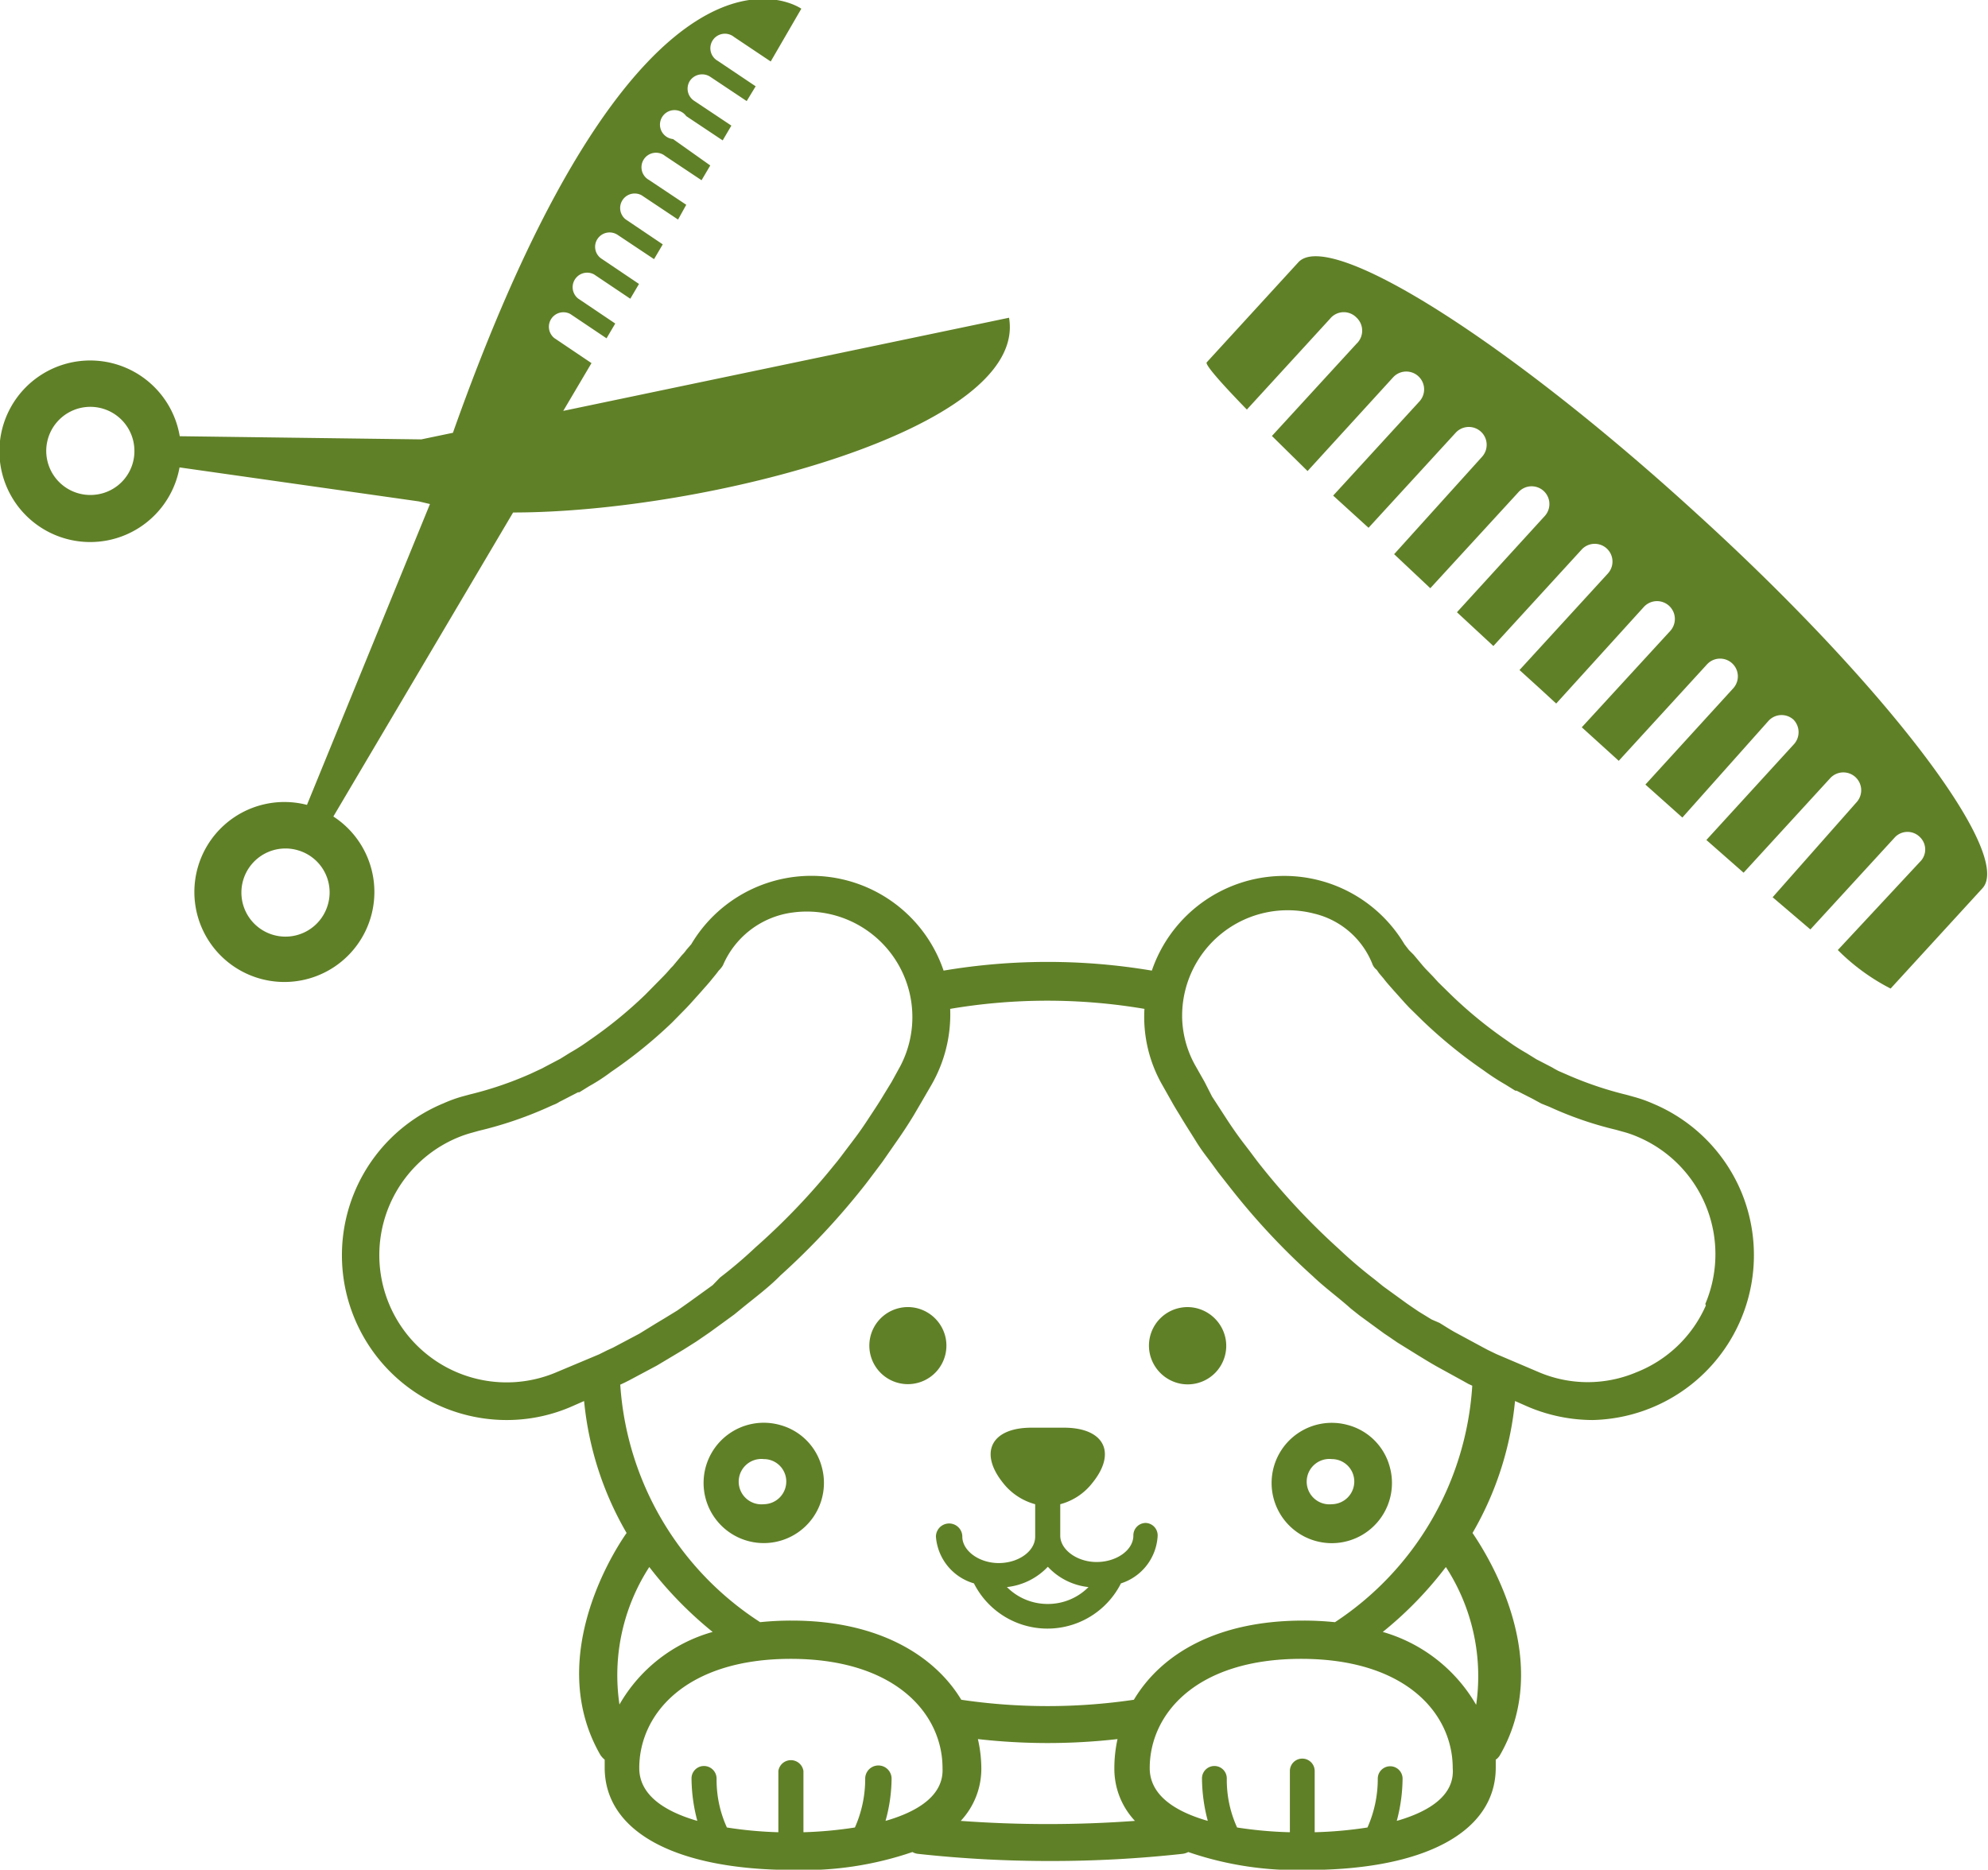 <svg xmlns="http://www.w3.org/2000/svg" width="75.32" height="70.85" viewBox="0 0 75.32 70.85"><defs><style>.cls-1{fill:#608027;}</style></defs><g id="レイヤー_2" data-name="レイヤー 2"><g id="レイヤー_1-2" data-name="レイヤー 1"><path class="cls-1" d="M66,45.23a6.24,6.24,0,0,0-3.35-3.4,5.29,5.29,0,0,0-.76-.27l-.25-.07a13.55,13.55,0,0,1-2.3-.78h0l-.3-.13-.13-.07-.12-.07-.58-.3-.37-.23a7.61,7.61,0,0,1-.73-.47h0a16.44,16.44,0,0,1-2.11-1.72l-.51-.5L54.29,37,54,36.7l-.08-.09-.36-.43L53.38,36l-.17-.22a5.3,5.3,0,0,0-9.57,1,23.75,23.75,0,0,0-7.89,0,5.29,5.29,0,0,0-9.56-1h0L26,36a1.24,1.24,0,0,1-.16.19l-.35.42-.08.08c-.1.12-.21.24-.32.35l-.64.65a16.45,16.45,0,0,1-2.12,1.73h0a7.61,7.61,0,0,1-.73.47l-.37.23-.57.3-.13.07-.13.06-.3.14h0a13.44,13.44,0,0,1-2.29.78l-.26.07a5.17,5.17,0,0,0-.75.27A6.23,6.23,0,0,0,13.45,50a6.24,6.24,0,0,0,5.75,3.81,6.15,6.15,0,0,0,2.43-.5l.5-.22a12.27,12.27,0,0,0,1.61,5c-.7,1-3,4.9-1,8.4a.79.79,0,0,0,.17.19c0,.1,0,.2,0,.3,0,2.43,2.68,3.88,7.16,3.88a12.73,12.73,0,0,0,4.5-.68.52.52,0,0,0,.22.07,45.84,45.84,0,0,0,5,.27,45.52,45.52,0,0,0,5-.27.62.62,0,0,0,.23-.07,12.67,12.67,0,0,0,4.49.68c4.48,0,7.16-1.45,7.16-3.88,0-.1,0-.2,0-.3a.52.52,0,0,0,.17-.19c2-3.5-.35-7.37-1.05-8.4a12.27,12.27,0,0,0,1.61-5l.5.22a6.3,6.3,0,0,0,2.44.5A6.25,6.25,0,0,0,66,45.23ZM23,51.17l-.3.15L21.08,52a4.82,4.82,0,1,1-3.77-8.88,4.43,4.43,0,0,1,.58-.2l.25-.07A14.6,14.6,0,0,0,20.67,42l.29-.13a1.08,1.08,0,0,0,.24-.12l.1-.05.6-.31.05,0,.37-.23a6.91,6.91,0,0,0,.83-.54,17.79,17.79,0,0,0,2.31-1.87L26,38.2l0,0,.15-.16.35-.39.08-.09c.13-.15.27-.3.38-.44l.18-.22.09-.12a1,1,0,0,0,.16-.2,3.34,3.34,0,0,1,2.63-2,4,4,0,0,1,4.09,5.82h0l-.33.6-.3.49c-.19.32-.4.63-.59.92s-.35.52-.54.77l-.25.33c-.16.21-.31.42-.48.62a25.51,25.51,0,0,1-3,3.14,17,17,0,0,1-1.34,1.14L27,48.7l-.9.65-.17.12-.27.19-.49.3-.3.18-.65.4-1,.53Zm.47,13.42a7.54,7.54,0,0,1,1.13-5.21A14.65,14.65,0,0,0,27,61.84,5.91,5.91,0,0,0,23.47,64.59ZM33.55,69a6.1,6.1,0,0,0,.23-1.6.48.48,0,1,0-1,0,4.52,4.52,0,0,1-.39,1.85,15.35,15.35,0,0,1-1.95.18V67.11a.48.48,0,0,0-.95,0v2.32a15.18,15.18,0,0,1-1.95-.18,4.34,4.34,0,0,1-.39-1.85.48.48,0,0,0-.48-.48h0a.47.47,0,0,0-.47.48,6.39,6.39,0,0,0,.22,1.6c-1.28-.37-2.2-1-2.2-2,0-2.06,1.78-4.14,5.74-4.14s5.75,2.08,5.75,4.14C35.76,68,34.84,68.63,33.55,69Zm2.85,0a2.89,2.89,0,0,0,.78-2,5.09,5.09,0,0,0-.13-1.1,23.4,23.4,0,0,0,5.29,0,5.08,5.08,0,0,0-.12,1.1A2.88,2.88,0,0,0,43,69,45.3,45.3,0,0,1,36.4,69Zm16.52,0a6.39,6.39,0,0,0,.22-1.6.47.47,0,1,0-.94,0,4.52,4.52,0,0,1-.39,1.85,15.51,15.51,0,0,1-2,.18V67.11a.47.47,0,1,0-.94,0v2.32a15.34,15.34,0,0,1-2-.18,4.34,4.34,0,0,1-.39-1.85.47.47,0,0,0-.47-.48h0a.47.47,0,0,0-.47.48,6.39,6.39,0,0,0,.22,1.6c-1.29-.37-2.2-1-2.2-2,0-2.06,1.77-4.14,5.74-4.14s5.74,2.08,5.74,4.14C55.12,68,54.21,68.63,52.92,69Zm3-4.41a6,6,0,0,0-3.53-2.75,14.21,14.21,0,0,0,2.39-2.46A7.59,7.59,0,0,1,55.93,64.59Zm-5.35-3.12a11.47,11.47,0,0,0-1.2-.06c-3.3,0-5.39,1.29-6.41,3a22.4,22.4,0,0,1-6.54,0c-1-1.66-3.12-3-6.42-3a11.47,11.47,0,0,0-1.2.06,11.62,11.62,0,0,1-5.3-9l.15-.07.18-.09,1.05-.56.72-.43.3-.18.49-.31.35-.24.16-.11.92-.67,0,0,.33-.27c.48-.39,1-.78,1.42-1.21a27.45,27.45,0,0,0,3.1-3.3c.17-.21.33-.43.49-.64l.27-.36.57-.82c.21-.3.42-.62.62-.95l.31-.53.36-.62A5.36,5.36,0,0,0,36,38.23a22,22,0,0,1,7.36,0,5.19,5.19,0,0,0,.68,2.89l.35.62c.1.18.21.36.31.52.2.34.41.66.62,1s.39.56.59.83l.24.33.51.65a26.46,26.46,0,0,0,3.08,3.29c.46.44,1,.83,1.43,1.22l.34.27,0,0,.93.68.15.1.35.24.5.31.29.18c.23.14.47.29.74.44l1,.55.16.09.15.07A11.59,11.59,0,0,1,50.58,61.47Zm14.06-12A4.79,4.79,0,0,1,62,52a4.73,4.73,0,0,1-3.69,0l-1.62-.69-.31-.15-.17-.09-1-.54c-.23-.12-.44-.26-.67-.4L54.24,50l-.49-.3-.28-.19-.16-.11-.91-.66-.32-.26a17,17,0,0,1-1.35-1.15,26.17,26.17,0,0,1-2.94-3.13c-.17-.21-.32-.42-.48-.63l-.23-.3c-.19-.25-.37-.51-.55-.78l-.61-.94L45.64,41l-.34-.6h0a3.89,3.89,0,0,1-.51-1.78,4,4,0,0,1,5-4A3.16,3.16,0,0,1,52,36.54a.49.49,0,0,0,.16.21l.09.13.17.2c.12.16.26.31.39.46l.09.1.34.38.15.16,0,0,.52.51a18.38,18.38,0,0,0,2.3,1.87,9,9,0,0,0,.83.54l.37.23.05,0,.61.31.09.05.24.13.3.12a13.46,13.46,0,0,0,2.52.87l.25.07a4,4,0,0,1,.58.2,4.83,4.83,0,0,1,2.56,6.33Z" transform="translate(0 0)"/><path class="cls-1" d="M34.69,49.56a1.46,1.46,0,1,0,1.14,1.15A1.47,1.47,0,0,0,34.69,49.56Z" transform="translate(0 0)"/><path class="cls-1" d="M45.28,49.56a1.46,1.46,0,0,0-1.72,1.72,1.48,1.48,0,0,0,1.15,1.15,1.46,1.46,0,0,0,1.72-1.72A1.48,1.48,0,0,0,45.28,49.56Z" transform="translate(0 0)"/><path class="cls-1" d="M43.41,57.71a.47.47,0,0,0-.47.48c0,.55-.64,1-1.39,1s-1.38-.47-1.38-1V57a2.28,2.28,0,0,0,1.22-.81c.93-1.15.44-2.09-1.08-2.09H39.08c-1.52,0-2,.94-1.08,2.09a2.31,2.31,0,0,0,1.22.81v1.23c0,.55-.63,1-1.38,1s-1.38-.47-1.38-1a.48.48,0,1,0-1,0A2,2,0,0,0,36.9,60s0,0,0,0a3.12,3.12,0,0,0,5.57,0s0,0,0,0a2,2,0,0,0,1.39-1.8A.47.47,0,0,0,43.41,57.71ZM39.7,60.78a2.17,2.17,0,0,1-1.55-.64,2.5,2.5,0,0,0,1.55-.77,2.45,2.45,0,0,0,1.54.77A2.16,2.16,0,0,1,39.7,60.78Z" transform="translate(0 0)"/><path class="cls-1" d="M29.56,54a2.28,2.28,0,1,0,1.57,1.57A2.24,2.24,0,0,0,29.56,54Zm-.62,3a.86.86,0,1,1,0-1.71.85.85,0,0,1,.85.85A.86.86,0,0,1,28.94,57Z" transform="translate(0 0)"/><path class="cls-1" d="M51.07,54a2.28,2.28,0,1,0,1.58,1.57A2.24,2.24,0,0,0,51.07,54Zm-.61,3a.86.86,0,1,1,0-1.71.85.85,0,0,1,.85.85A.86.86,0,0,1,50.46,57Z" transform="translate(0 0)"/><path class="cls-1" d="M6.79,17.71,15.87,19l.42.1L11.63,30.5a3.41,3.41,0,1,0,1,.44l6.81-11.52c7.29,0,19.51-3.17,18.79-7.38L21.34,15.57l1.07-1.81h0L21,12.81a.55.55,0,0,1,.61-.91l1.37.92.33-.56h0l-1.41-.95a.55.55,0,0,1,.61-.91l1.37.92.33-.56h0l-1.41-.95a.54.54,0,0,1-.16-.76.55.55,0,0,1,.76-.15l1.38.92.33-.56h0l-1.41-.95a.55.55,0,0,1,.61-.91l1.38.92L26,7.76h0l-1.41-.94a.55.55,0,1,1,.61-.91l1.38.92.33-.56h0l-1.41-1A.55.55,0,1,1,26,4.4l1.38.92.33-.56h0l-1.41-.94a.55.55,0,0,1-.16-.76.56.56,0,0,1,.77-.15l1.38.92.34-.56h0L27.2,2.31a.55.55,0,1,1,.61-.91l1.39.93,1.16-2s-6-4.25-13.2,16.07l-1.2.25-9.15-.12a3.44,3.44,0,1,0,0,1.14Zm5.62,16.61a1.67,1.67,0,1,1-1.09-2.09A1.66,1.66,0,0,1,12.41,34.32ZM3.57,18.75A1.67,1.67,0,1,1,5.09,17,1.66,1.66,0,0,1,3.57,18.75Z" transform="translate(0 0)"/><path class="cls-1" d="M64.3,19.48C57.13,12.92,50.37,8.65,49.19,9.94l-3.47,3.79c-.07.08.49.73,1.52,1.79l3.15-3.44a.67.67,0,0,1,1-.05.68.68,0,0,1,0,1l-3.2,3.49,1.35,1.33,3.24-3.55a.67.67,0,0,1,1,.91l-3.27,3.57L51.85,20l3.3-3.6a.67.67,0,0,1,1,.91L52.82,21l1.37,1.29,3.34-3.64a.67.67,0,0,1,1,.9l-3.33,3.65,1.38,1.28,3.34-3.65a.67.67,0,1,1,1,.9l-3.35,3.66.76.69.63.58L62.28,23a.67.67,0,0,1,1,.91l-3.35,3.65,1.4,1.27,3.34-3.65a.67.67,0,0,1,1,.9l-3.33,3.65,1.4,1.25L67,27.32a.67.67,0,0,1,.95-.05.68.68,0,0,1,0,.95l-3.3,3.61,1.41,1.24,3.28-3.58a.67.67,0,0,1,1,.91L67.16,34l1.43,1.22,3.21-3.5a.66.66,0,0,1,.94,0,.65.65,0,0,1,0,.94L69.63,36a7.91,7.91,0,0,0,2,1.46l3.47-3.79C76.32,32.4,71.47,26,64.3,19.48Z" transform="translate(0 0)"/></g></g></svg>